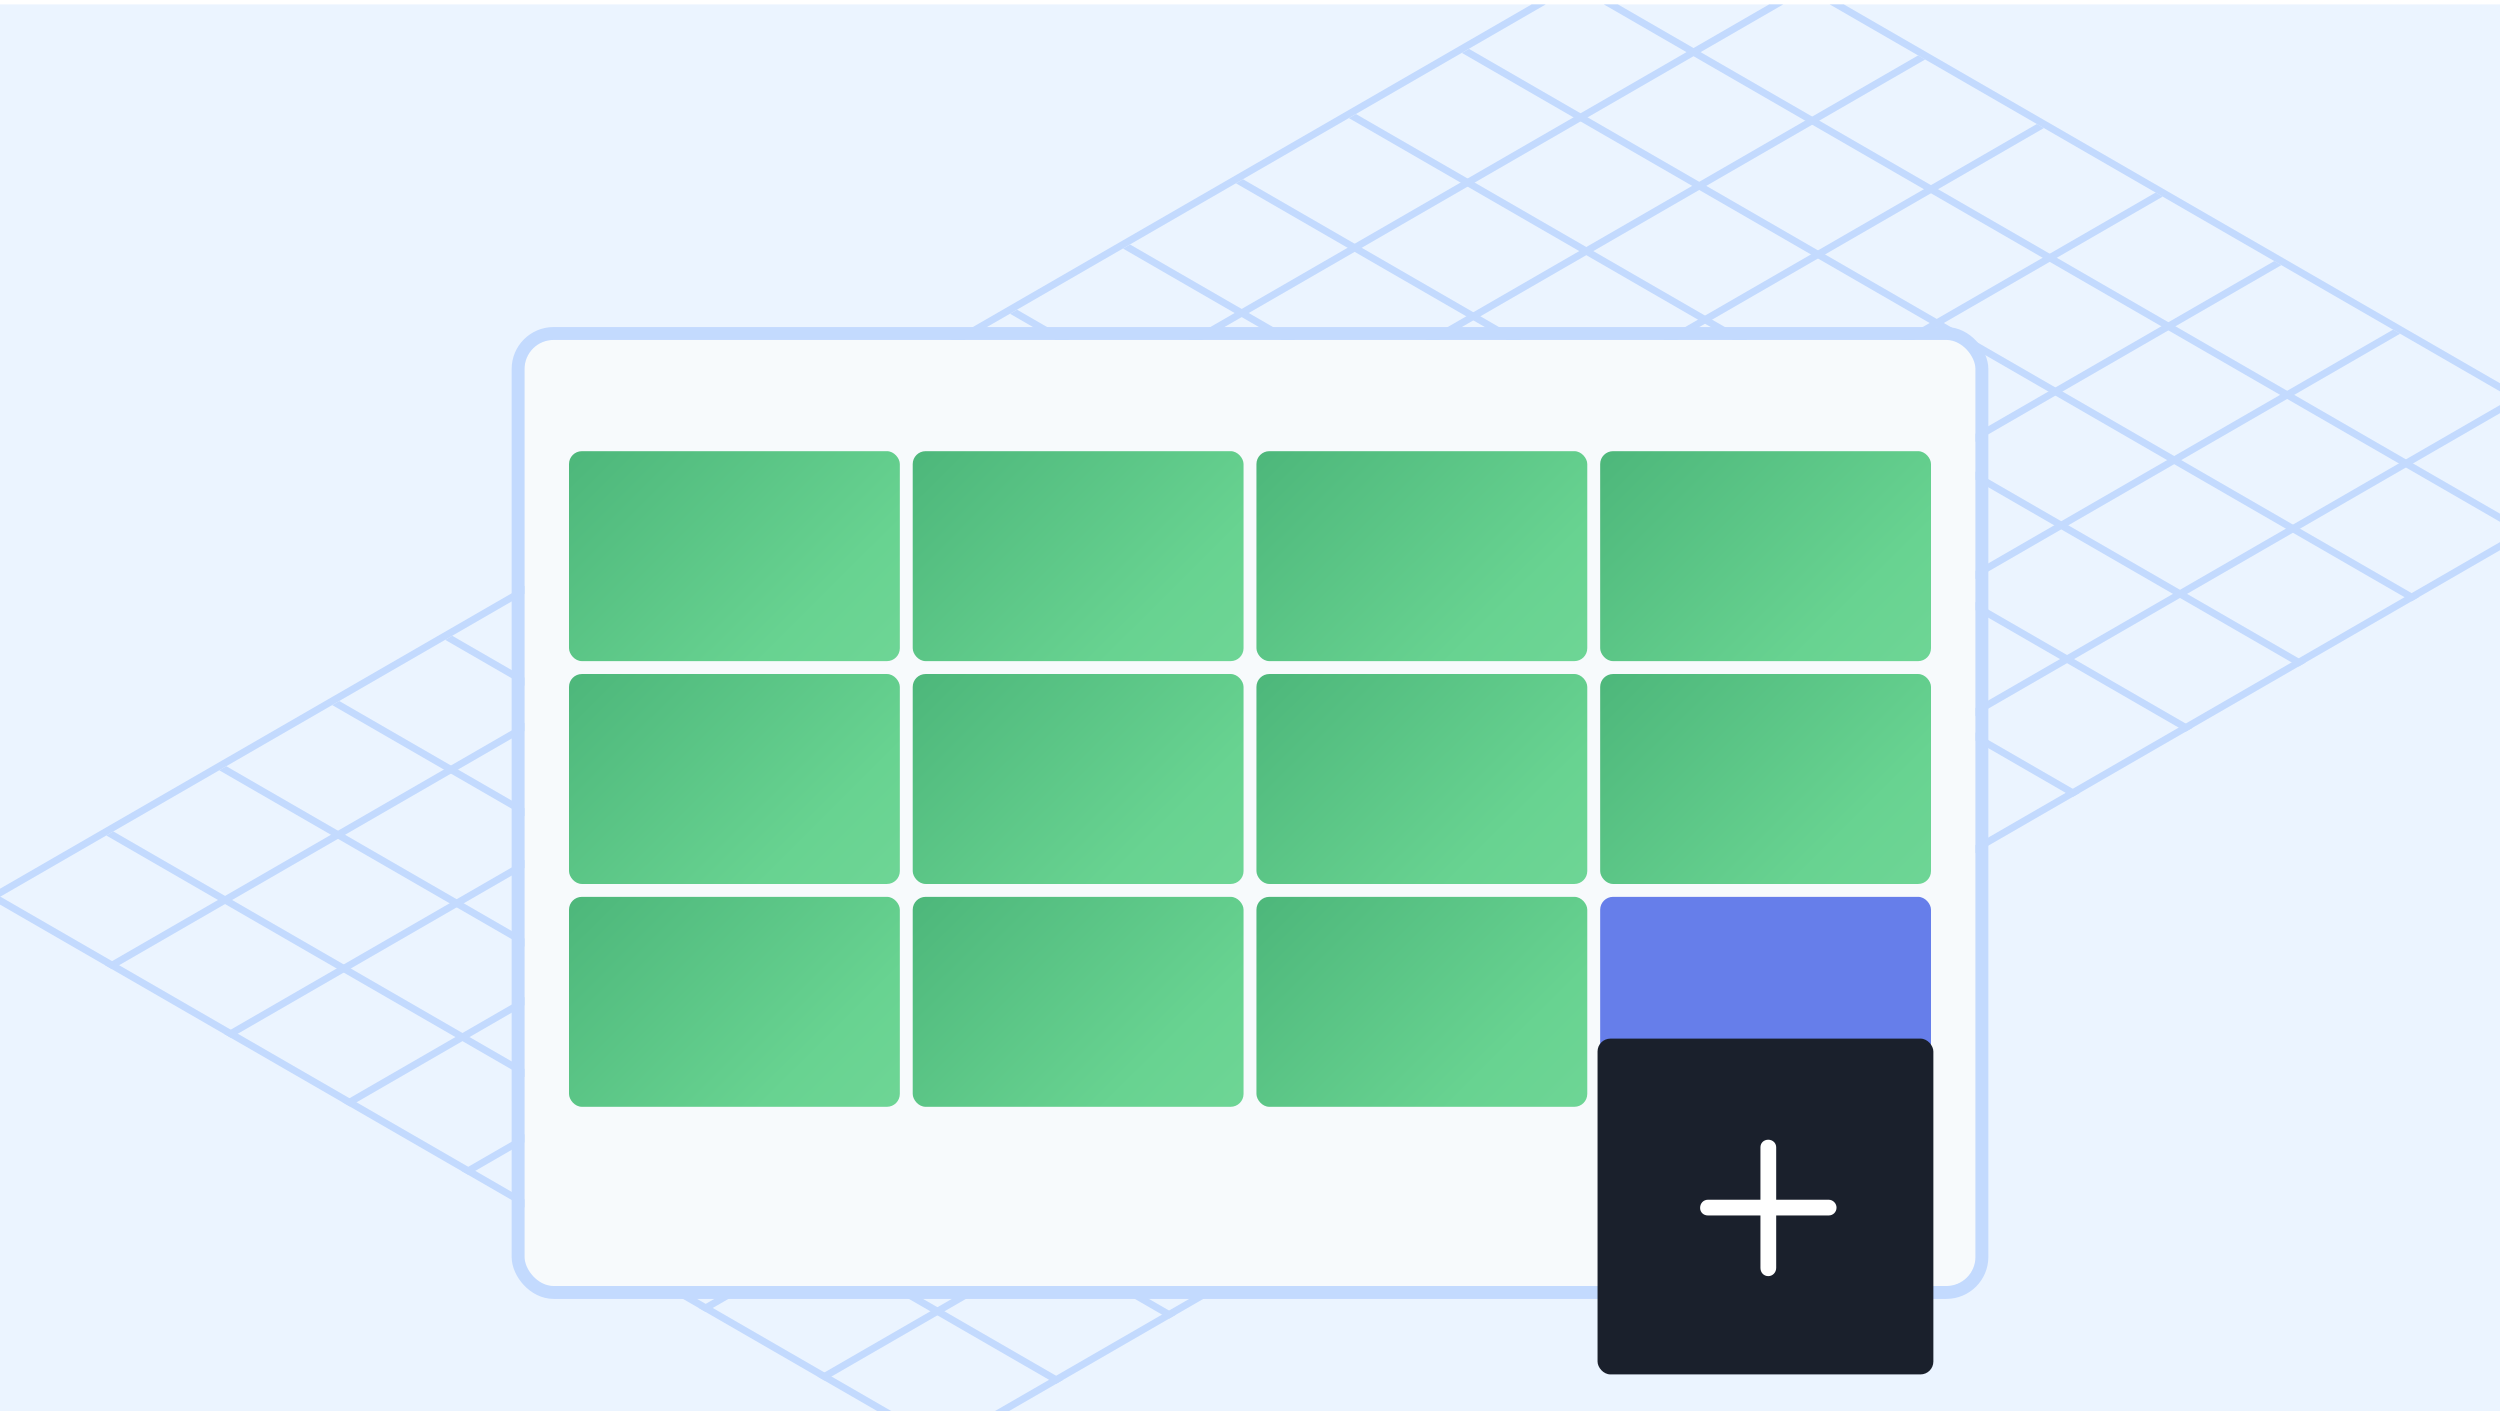 <svg width="388" height="219" viewBox="0 0 388 219" fill="none" xmlns="http://www.w3.org/2000/svg">
<g clip-path="url(#clip0_9536_1979)">
<rect width="388" height="218.307" transform="translate(0 0.682)" fill="#EBF4FF"/>
<line y1="-0.633" x2="303.668" y2="-0.633" transform="matrix(0.866 -0.5 0.866 0.5 -1.039 139.793)" stroke="#C3DAFE" stroke-width="1.265"/>
<line y1="-0.633" x2="303.668" y2="-0.633" transform="matrix(0.866 -0.5 0.866 0.5 17.393 150.433)" stroke="#C3DAFE" stroke-width="1.265"/>
<line y1="-0.633" x2="303.668" y2="-0.633" transform="matrix(0.866 -0.5 0.866 0.5 35.81 161.068)" stroke="#C3DAFE" stroke-width="1.265"/>
<line y1="-0.633" x2="303.668" y2="-0.633" transform="matrix(0.866 -0.5 0.866 0.5 54.242 171.707)" stroke="#C3DAFE" stroke-width="1.265"/>
<line y1="-0.633" x2="303.668" y2="-0.633" transform="matrix(0.866 -0.5 0.866 0.5 72.676 182.347)" stroke="#C3DAFE" stroke-width="1.265"/>
<line y1="-0.633" x2="303.668" y2="-0.633" transform="matrix(0.866 -0.5 0.866 0.5 91.096 192.981)" stroke="#C3DAFE" stroke-width="1.265"/>
<line y1="-0.633" x2="303.668" y2="-0.633" transform="matrix(0.866 -0.5 0.866 0.5 109.525 203.626)" stroke="#C3DAFE" stroke-width="1.265"/>
<line y1="-0.633" x2="303.668" y2="-0.633" transform="matrix(0.866 -0.5 0.866 0.5 127.957 214.266)" stroke="#C3DAFE" stroke-width="1.265"/>
<line y1="-0.633" x2="303.668" y2="-0.633" transform="matrix(0.866 -0.5 0.866 0.5 146.379 224.9)" stroke="#C3DAFE" stroke-width="1.265"/>
<line y1="-0.633" x2="170.223" y2="-0.633" transform="matrix(0.866 0.5 -0.866 0.5 139.223 58.822)" stroke="#C3DAFE" stroke-width="1.265"/>
<line y1="-0.633" x2="170.223" y2="-0.633" transform="matrix(0.866 0.5 -0.866 0.5 121.689 68.942)" stroke="#C3DAFE" stroke-width="1.265"/>
<line y1="-0.633" x2="170.223" y2="-0.633" transform="matrix(0.866 0.5 -0.866 0.5 261.951 -12.029)" stroke="#C3DAFE" stroke-width="1.265"/>
<line y1="-0.633" x2="170.223" y2="-0.633" transform="matrix(0.866 0.5 -0.866 0.5 104.156 79.061)" stroke="#C3DAFE" stroke-width="1.265"/>
<line y1="-0.633" x2="170.223" y2="-0.633" transform="matrix(0.866 0.5 -0.866 0.5 244.418 -1.91)" stroke="#C3DAFE" stroke-width="1.265"/>
<line y1="-0.633" x2="170.223" y2="-0.633" transform="matrix(0.866 0.5 -0.866 0.5 86.625 89.186)" stroke="#C3DAFE" stroke-width="1.265"/>
<line y1="-0.633" x2="170.223" y2="-0.633" transform="matrix(0.866 0.5 -0.866 0.5 226.885 8.215)" stroke="#C3DAFE" stroke-width="1.265"/>
<line y1="-0.633" x2="170.223" y2="-0.633" transform="matrix(0.866 0.5 -0.866 0.5 69.092 99.305)" stroke="#C3DAFE" stroke-width="1.265"/>
<line y1="-0.633" x2="170.223" y2="-0.633" transform="matrix(0.866 0.5 -0.866 0.5 209.354 18.334)" stroke="#C3DAFE" stroke-width="1.265"/>
<line y1="-0.633" x2="170.223" y2="-0.633" transform="matrix(0.866 0.5 -0.866 0.5 51.559 109.43)" stroke="#C3DAFE" stroke-width="1.265"/>
<line y1="-0.633" x2="170.223" y2="-0.633" transform="matrix(0.866 0.5 -0.866 0.5 191.82 28.454)" stroke="#C3DAFE" stroke-width="1.265"/>
<line y1="-0.633" x2="170.223" y2="-0.633" transform="matrix(0.866 0.5 -0.866 0.5 34.025 119.549)" stroke="#C3DAFE" stroke-width="1.265"/>
<line y1="-0.633" x2="170.223" y2="-0.633" transform="matrix(0.866 0.5 -0.866 0.5 174.287 38.578)" stroke="#C3DAFE" stroke-width="1.265"/>
<line y1="-0.633" x2="170.223" y2="-0.633" transform="matrix(0.866 0.5 -0.866 0.5 16.494 129.669)" stroke="#C3DAFE" stroke-width="1.265"/>
<line y1="-0.633" x2="170.223" y2="-0.633" transform="matrix(0.866 0.5 -0.866 0.5 156.754 48.698)" stroke="#C3DAFE" stroke-width="1.265"/>
<line y1="-0.633" x2="170.223" y2="-0.633" transform="matrix(0.866 0.5 -0.866 0.5 -1.039 139.793)" stroke="#C3DAFE" stroke-width="1.265"/>
<g filter="url(#filter0_ddd_9536_1979)">
<rect x="81.408" y="30.758" width="225.183" height="146.832" rx="4.509" fill="#F7FAFC"/>
<rect x="80.408" y="29.758" width="227.183" height="148.832" rx="5.509" stroke="#C3DAFE" stroke-width="2"/>
</g>
<rect x="88.309" y="70.022" width="51.345" height="32.585" rx="2" fill="url(#paint0_linear_9536_1979)"/>
<rect x="88.309" y="104.607" width="51.345" height="32.585" rx="2" fill="url(#paint1_linear_9536_1979)"/>
<rect x="88.309" y="139.191" width="51.345" height="32.585" rx="2" fill="url(#paint2_linear_9536_1979)"/>
<rect x="141.654" y="70.022" width="51.345" height="32.585" rx="2" fill="url(#paint3_linear_9536_1979)"/>
<rect x="141.654" y="104.607" width="51.345" height="32.585" rx="2" fill="url(#paint4_linear_9536_1979)"/>
<rect x="141.654" y="139.191" width="51.345" height="32.585" rx="2" fill="url(#paint5_linear_9536_1979)"/>
<rect x="195" y="70.022" width="51.345" height="32.585" rx="2" fill="url(#paint6_linear_9536_1979)"/>
<rect x="195" y="104.607" width="51.345" height="32.585" rx="2" fill="url(#paint7_linear_9536_1979)"/>
<rect x="195" y="139.191" width="51.345" height="32.585" rx="2" fill="url(#paint8_linear_9536_1979)"/>
<rect x="248.346" y="70.022" width="51.345" height="32.585" rx="2" fill="url(#paint9_linear_9536_1979)"/>
<rect x="248.346" y="104.607" width="51.345" height="32.585" rx="2" fill="url(#paint10_linear_9536_1979)"/>
<rect x="248.346" y="139.191" width="51.345" height="32.585" rx="2" fill="#667EEA"/>
<g filter="url(#filter1_ddd_9536_1979)">
<rect x="247.939" y="139.191" width="52.119" height="52.119" rx="2" fill="#1A202C"/>
<path d="M285.029 165.419C285.029 166.132 284.469 166.641 283.807 166.641H275.664V174.784C275.664 175.497 275.104 176.057 274.442 176.057C273.73 176.057 273.221 175.497 273.221 174.784V166.641H265.077C264.365 166.641 263.856 166.132 263.856 165.47C263.856 164.757 264.365 164.198 265.077 164.198H273.221V156.054C273.221 155.392 273.73 154.883 274.442 154.883C275.104 154.883 275.664 155.392 275.664 156.054V164.198H283.807C284.469 164.198 285.029 164.757 285.029 165.419Z" fill="white"/>
</g>
</g>
<defs>
<filter id="filter0_ddd_9536_1979" x="33.408" y="-17.242" width="321.182" height="256.832" filterUnits="userSpaceOnUse" color-interpolation-filters="sRGB">
<feFlood flood-opacity="0" result="BackgroundImageFix"/>
<feColorMatrix in="SourceAlpha" type="matrix" values="0 0 0 0 0 0 0 0 0 0 0 0 0 0 0 0 0 0 127 0" result="hardAlpha"/>
<feOffset dy="18"/>
<feGaussianBlur stdDeviation="21"/>
<feColorMatrix type="matrix" values="0 0 0 0 0.09 0 0 0 0 0.169 0 0 0 0 0.302 0 0 0 0.08 0"/>
<feBlend mode="normal" in2="BackgroundImageFix" result="effect1_dropShadow_9536_1979"/>
<feColorMatrix in="SourceAlpha" type="matrix" values="0 0 0 0 0 0 0 0 0 0 0 0 0 0 0 0 0 0 127 0" result="hardAlpha"/>
<feOffset dy="4"/>
<feGaussianBlur stdDeviation="13"/>
<feColorMatrix type="matrix" values="0 0 0 0 0.09 0 0 0 0 0.169 0 0 0 0 0.302 0 0 0 0.05 0"/>
<feBlend mode="normal" in2="effect1_dropShadow_9536_1979" result="effect2_dropShadow_9536_1979"/>
<feColorMatrix in="SourceAlpha" type="matrix" values="0 0 0 0 0 0 0 0 0 0 0 0 0 0 0 0 0 0 127 0" result="hardAlpha"/>
<feOffset/>
<feGaussianBlur stdDeviation="23"/>
<feComposite in2="hardAlpha" operator="out"/>
<feColorMatrix type="matrix" values="0 0 0 0 0.09 0 0 0 0 0.169 0 0 0 0 0.302 0 0 0 0.01 0"/>
<feBlend mode="normal" in2="effect2_dropShadow_9536_1979" result="effect3_dropShadow_9536_1979"/>
<feBlend mode="normal" in="SourceGraphic" in2="effect3_dropShadow_9536_1979" result="shape"/>
</filter>
<filter id="filter1_ddd_9536_1979" x="201.939" y="93.191" width="144.525" height="158.119" filterUnits="userSpaceOnUse" color-interpolation-filters="sRGB">
<feFlood flood-opacity="0" result="BackgroundImageFix"/>
<feColorMatrix in="SourceAlpha" type="matrix" values="0 0 0 0 0 0 0 0 0 0 0 0 0 0 0 0 0 0 127 0" result="hardAlpha"/>
<feOffset dy="18"/>
<feGaussianBlur stdDeviation="21"/>
<feColorMatrix type="matrix" values="0 0 0 0 0.09 0 0 0 0 0.169 0 0 0 0 0.302 0 0 0 0.08 0"/>
<feBlend mode="normal" in2="BackgroundImageFix" result="effect1_dropShadow_9536_1979"/>
<feColorMatrix in="SourceAlpha" type="matrix" values="0 0 0 0 0 0 0 0 0 0 0 0 0 0 0 0 0 0 127 0" result="hardAlpha"/>
<feOffset dy="4"/>
<feGaussianBlur stdDeviation="13"/>
<feColorMatrix type="matrix" values="0 0 0 0 0.09 0 0 0 0 0.169 0 0 0 0 0.302 0 0 0 0.05 0"/>
<feBlend mode="normal" in2="effect1_dropShadow_9536_1979" result="effect2_dropShadow_9536_1979"/>
<feColorMatrix in="SourceAlpha" type="matrix" values="0 0 0 0 0 0 0 0 0 0 0 0 0 0 0 0 0 0 127 0" result="hardAlpha"/>
<feOffset/>
<feGaussianBlur stdDeviation="23"/>
<feComposite in2="hardAlpha" operator="out"/>
<feColorMatrix type="matrix" values="0 0 0 0 0.09 0 0 0 0 0.169 0 0 0 0 0.302 0 0 0 0.01 0"/>
<feBlend mode="normal" in2="effect2_dropShadow_9536_1979" result="effect3_dropShadow_9536_1979"/>
<feBlend mode="normal" in="SourceGraphic" in2="effect3_dropShadow_9536_1979" result="shape"/>
</filter>
<linearGradient id="paint0_linear_9536_1979" x1="73.593" y1="36.298" x2="156.538" y2="119.658" gradientUnits="userSpaceOnUse">
<stop stop-color="#38A169"/>
<stop offset="0.669" stop-color="#68D391"/>
<stop offset="1" stop-color="#77D99C"/>
</linearGradient>
<linearGradient id="paint1_linear_9536_1979" x1="73.593" y1="70.883" x2="156.538" y2="154.243" gradientUnits="userSpaceOnUse">
<stop stop-color="#38A169"/>
<stop offset="0.669" stop-color="#68D391"/>
<stop offset="1" stop-color="#77D99C"/>
</linearGradient>
<linearGradient id="paint2_linear_9536_1979" x1="73.593" y1="105.468" x2="156.538" y2="188.827" gradientUnits="userSpaceOnUse">
<stop stop-color="#38A169"/>
<stop offset="0.669" stop-color="#68D391"/>
<stop offset="1" stop-color="#77D99C"/>
</linearGradient>
<linearGradient id="paint3_linear_9536_1979" x1="126.938" y1="36.298" x2="209.883" y2="119.658" gradientUnits="userSpaceOnUse">
<stop stop-color="#38A169"/>
<stop offset="0.669" stop-color="#68D391"/>
<stop offset="1" stop-color="#77D99C"/>
</linearGradient>
<linearGradient id="paint4_linear_9536_1979" x1="126.938" y1="70.883" x2="209.883" y2="154.243" gradientUnits="userSpaceOnUse">
<stop stop-color="#38A169"/>
<stop offset="0.669" stop-color="#68D391"/>
<stop offset="1" stop-color="#77D99C"/>
</linearGradient>
<linearGradient id="paint5_linear_9536_1979" x1="126.938" y1="105.468" x2="209.883" y2="188.827" gradientUnits="userSpaceOnUse">
<stop stop-color="#38A169"/>
<stop offset="0.669" stop-color="#68D391"/>
<stop offset="1" stop-color="#77D99C"/>
</linearGradient>
<linearGradient id="paint6_linear_9536_1979" x1="180.284" y1="36.298" x2="263.229" y2="119.658" gradientUnits="userSpaceOnUse">
<stop stop-color="#38A169"/>
<stop offset="0.669" stop-color="#68D391"/>
<stop offset="1" stop-color="#77D99C"/>
</linearGradient>
<linearGradient id="paint7_linear_9536_1979" x1="180.284" y1="70.883" x2="263.229" y2="154.243" gradientUnits="userSpaceOnUse">
<stop stop-color="#38A169"/>
<stop offset="0.669" stop-color="#68D391"/>
<stop offset="1" stop-color="#77D99C"/>
</linearGradient>
<linearGradient id="paint8_linear_9536_1979" x1="180.284" y1="105.468" x2="263.229" y2="188.827" gradientUnits="userSpaceOnUse">
<stop stop-color="#38A169"/>
<stop offset="0.669" stop-color="#68D391"/>
<stop offset="1" stop-color="#77D99C"/>
</linearGradient>
<linearGradient id="paint9_linear_9536_1979" x1="233.63" y1="36.298" x2="316.575" y2="119.658" gradientUnits="userSpaceOnUse">
<stop stop-color="#38A169"/>
<stop offset="0.669" stop-color="#68D391"/>
<stop offset="1" stop-color="#77D99C"/>
</linearGradient>
<linearGradient id="paint10_linear_9536_1979" x1="233.63" y1="70.883" x2="316.575" y2="154.243" gradientUnits="userSpaceOnUse">
<stop stop-color="#38A169"/>
<stop offset="0.669" stop-color="#68D391"/>
<stop offset="1" stop-color="#77D99C"/>
</linearGradient>
<clipPath id="clip0_9536_1979">
<rect width="388" height="218.307" fill="white" transform="translate(0 0.682)"/>
</clipPath>
</defs>
</svg>
